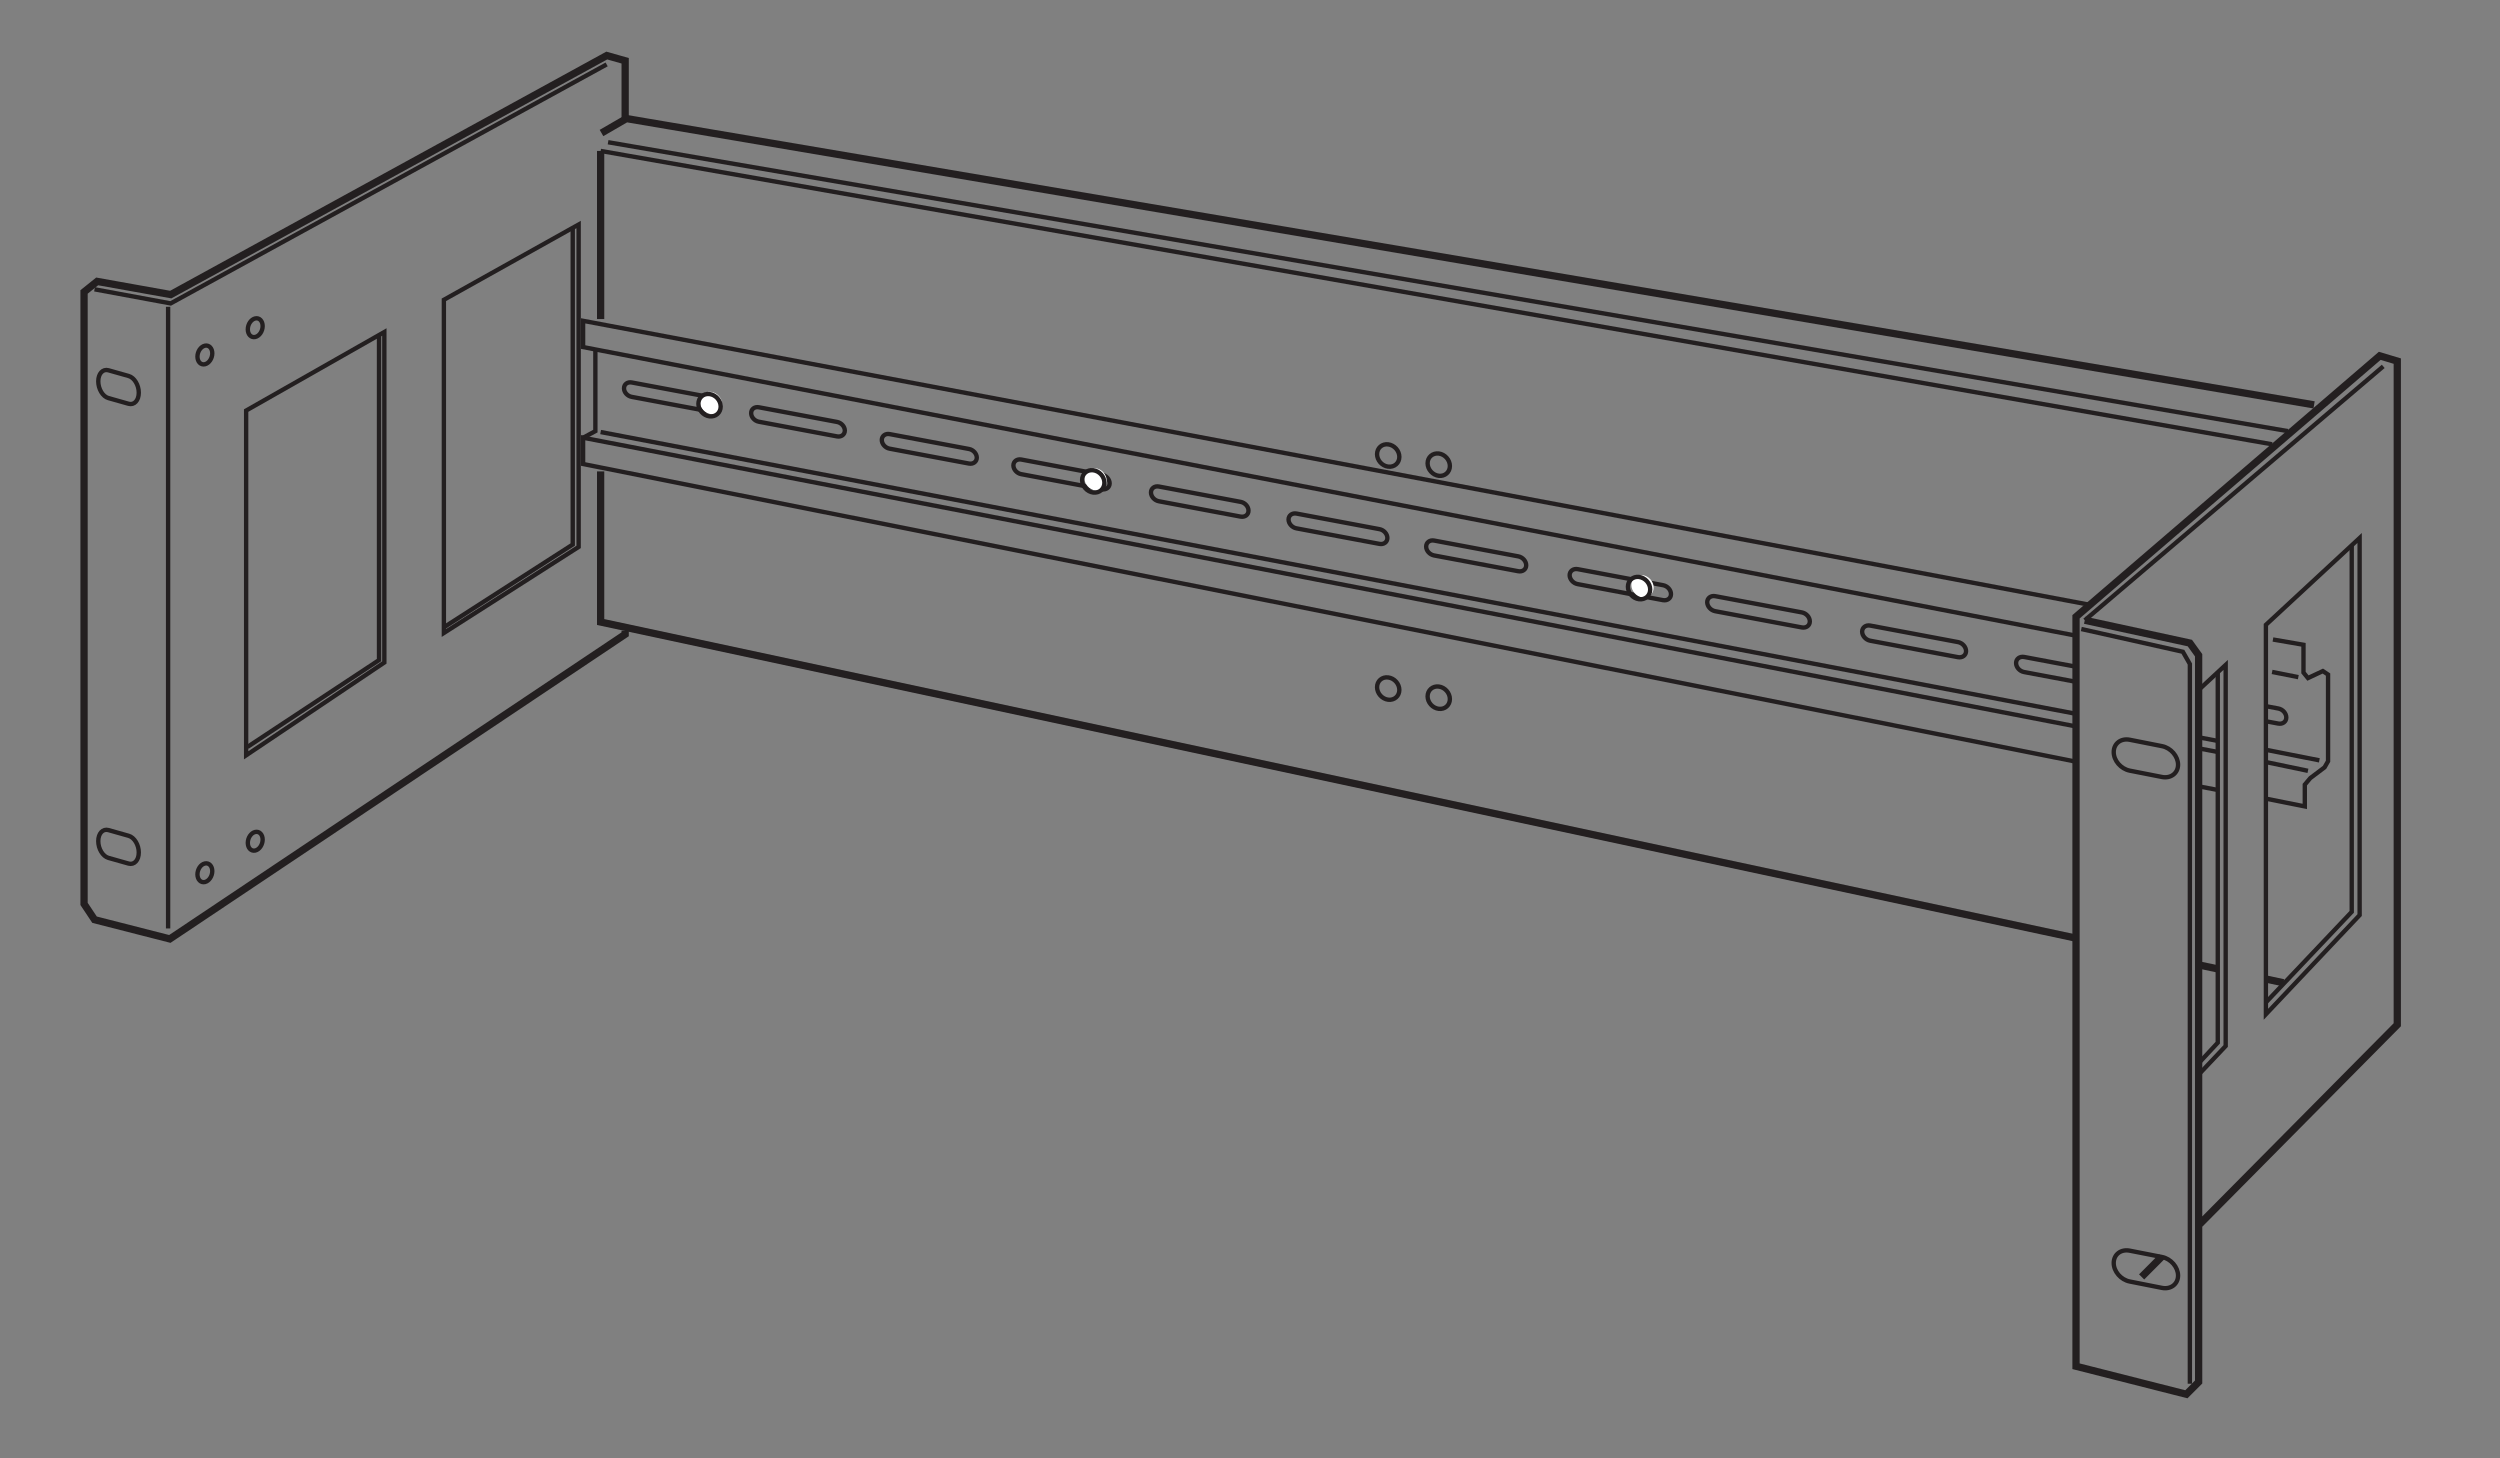 <?xml version="1.0" encoding="UTF-8"?>
<svg xmlns="http://www.w3.org/2000/svg" xmlns:xlink="http://www.w3.org/1999/xlink" width="170.08pt" height="99.21pt" viewBox="0 0 170.08 99.21" version="1.2">
<rect x="0" y="0" width="170.08" height="99.21" fill="#808080" stroke="none"/>
<defs>
<clipPath id="clip1">
  <path d="M 2 0.012 L 46 0.012 L 46 67 L 2 67 Z M 2 0.012 "/>
</clipPath>
</defs>
<g id="surface1">
<g clip-path="url(#clip1)" clip-rule="nonzero">
<path style="fill:none;stroke-width:5;stroke-linecap:butt;stroke-linejoin:miter;stroke:rgb(13.73%,12.16%,12.549%);stroke-opacity:1;stroke-miterlimit:4;" d="M 427.433 560.763 L 427.433 558.322 L 114.532 348.972 L 62.795 362.202 L 55.589 373.03 L 55.589 793.579 L 64.606 800.823 L 115.162 791.767 L 414.794 956.034 L 427.433 952.451 L 427.433 912.723 " transform="matrix(0.099,0,0,-0.099,0.215,98.426)"/>
</g>
<path style="fill:none;stroke-width:3;stroke-linecap:butt;stroke-linejoin:miter;stroke:rgb(13.73%,12.16%,12.549%);stroke-opacity:1;stroke-miterlimit:4;" d="M 113.35 783.381 L 113.35 356.178 " transform="matrix(0.099,0,0,-0.099,0.215,98.426)"/>
<path style="fill:none;stroke-width:3;stroke-linecap:butt;stroke-linejoin:miter;stroke:rgb(13.73%,12.16%,12.549%);stroke-opacity:1;stroke-miterlimit:4;" d="M 1428.073 561.944 L 1497.882 546.313 L 1502.685 537.887 L 1502.685 43.316 " transform="matrix(0.099,0,0,-0.099,0.215,98.426)"/>
<path style="fill:none;stroke-width:3;stroke-linecap:butt;stroke-linejoin:miter;stroke:rgb(13.73%,12.16%,12.549%);stroke-opacity:1;stroke-miterlimit:4;" d="M 1635.571 742.432 L 1430.474 567.968 " transform="matrix(0.099,0,0,-0.099,0.215,98.426)"/>
<path style="fill:none;stroke-width:5;stroke-linecap:butt;stroke-linejoin:miter;stroke:rgb(13.73%,12.16%,12.549%);stroke-opacity:1;stroke-miterlimit:4;" d="M 1430.474 567.968 L 1502.685 552.297 L 1508.71 543.911 L 1508.71 44.497 L 1500.284 36.071 L 1424.45 55.324 L 1424.45 570.37 L 1633.169 749.677 L 1645.218 746.055 L 1645.218 289.991 L 1509.3 152.813 " transform="matrix(0.099,0,0,-0.099,0.215,98.426)"/>
<path style="fill:none;stroke-width:5;stroke-linecap:butt;stroke-linejoin:miter;stroke:rgb(13.73%,12.16%,12.549%);stroke-opacity:1;stroke-miterlimit:4;" d="M 1483.274 130.528 L 1469.533 116.708 " transform="matrix(0.099,0,0,-0.099,0.215,98.426)"/>
<path style="fill:none;stroke-width:3;stroke-linecap:butt;stroke-linejoin:miter;stroke:rgb(13.73%,12.16%,12.549%);stroke-opacity:1;stroke-miterlimit:4;" d="M 62.795 795.39 L 115.083 785.704 L 414.716 949.931 " transform="matrix(0.099,0,0,-0.099,0.215,98.426)"/>
<path style="fill:none;stroke-width:3;stroke-linecap:butt;stroke-linejoin:miter;stroke:rgb(13.73%,12.16%,12.549%);stroke-opacity:1;stroke-miterlimit:4;" d="M 1559.187 688.884 L 410.581 890.477 " transform="matrix(0.099,0,0,-0.099,0.215,98.426)"/>
<path style="fill:none;stroke-width:5;stroke-linecap:butt;stroke-linejoin:miter;stroke:rgb(13.73%,12.16%,12.549%);stroke-opacity:1;stroke-miterlimit:4;" d="M 410.581 890.477 L 410.581 774.955 " transform="matrix(0.099,0,0,-0.099,0.215,98.426)"/>
<path style="fill:none;stroke-width:5;stroke-linecap:butt;stroke-linejoin:miter;stroke:rgb(13.73%,12.16%,12.549%);stroke-opacity:1;stroke-miterlimit:4;" d="M 410.581 670.261 L 410.581 566.748 L 1423.23 349.76 " transform="matrix(0.099,0,0,-0.099,0.215,98.426)"/>
<path style="fill:none;stroke-width:5;stroke-linecap:butt;stroke-linejoin:miter;stroke:rgb(13.73%,12.16%,12.549%);stroke-opacity:1;stroke-miterlimit:4;" d="M 1509.812 330.9 L 1521.27 328.498 " transform="matrix(0.099,0,0,-0.099,0.215,98.426)"/>
<path style="fill:none;stroke-width:5;stroke-linecap:butt;stroke-linejoin:miter;stroke:rgb(13.73%,12.16%,12.549%);stroke-opacity:1;stroke-miterlimit:4;" d="M 1555.564 321.293 L 1566.982 318.852 " transform="matrix(0.099,0,0,-0.099,0.215,98.426)"/>
<path style="fill:none;stroke-width:3;stroke-linecap:butt;stroke-linejoin:miter;stroke:rgb(13.73%,12.16%,12.549%);stroke-opacity:1;stroke-miterlimit:4;" d="M 1432.797 578.796 L 398.533 773.734 L 398.533 755.701 L 1425.592 557.14 " transform="matrix(0.099,0,0,-0.099,0.215,98.426)"/>
<path style="fill:none;stroke-width:3;stroke-linecap:butt;stroke-linejoin:miter;stroke:rgb(13.73%,12.16%,12.549%);stroke-opacity:1;stroke-miterlimit:4;" d="M 1423.19 495.245 L 398.533 693.412 L 398.533 675.34 L 1423.741 470.912 " transform="matrix(0.099,0,0,-0.099,0.215,98.426)"/>
<path style="fill:none;stroke-width:3;stroke-linecap:butt;stroke-linejoin:miter;stroke:rgb(13.73%,12.16%,12.549%);stroke-opacity:1;stroke-miterlimit:4;" d="M 1509.812 453.627 L 1522.451 451.226 " transform="matrix(0.099,0,0,-0.099,0.215,98.426)"/>
<path style="fill:none;stroke-width:3;stroke-linecap:butt;stroke-linejoin:miter;stroke:rgb(13.73%,12.16%,12.549%);stroke-opacity:1;stroke-miterlimit:4;" d="M 406.959 753.89 L 406.959 697.94 L 398.533 693.412 " transform="matrix(0.099,0,0,-0.099,0.215,98.426)"/>
<path style="fill:none;stroke-width:3;stroke-linecap:butt;stroke-linejoin:miter;stroke:rgb(13.73%,12.16%,12.549%);stroke-opacity:1;stroke-miterlimit:4;" d="M 410.581 697.31 L 1423.82 503.789 " transform="matrix(0.099,0,0,-0.099,0.215,98.426)"/>
<path style="fill:none;stroke-width:3;stroke-linecap:butt;stroke-linejoin:miter;stroke:rgb(13.73%,12.16%,12.549%);stroke-opacity:1;stroke-miterlimit:4;" d="M 1509.812 487.331 L 1522.451 484.929 " transform="matrix(0.099,0,0,-0.099,0.215,98.426)"/>
<path style="fill:none;stroke-width:3;stroke-linecap:butt;stroke-linejoin:miter;stroke:rgb(13.73%,12.16%,12.549%);stroke-opacity:1;stroke-miterlimit:4;" d="M 1583.834 464.494 L 1555.919 470.322 " transform="matrix(0.099,0,0,-0.099,0.215,98.426)"/>
<path style="fill:none;stroke-width:3;stroke-linecap:butt;stroke-linejoin:miter;stroke:rgb(13.73%,12.16%,12.549%);stroke-opacity:1;stroke-miterlimit:4;" d="M 1555.919 478.748 L 1591.67 471.7 " transform="matrix(0.099,0,0,-0.099,0.215,98.426)"/>
<path style="fill:none;stroke-width:3;stroke-linecap:butt;stroke-linejoin:miter;stroke:rgb(13.73%,12.16%,12.549%);stroke-opacity:1;stroke-miterlimit:4;" d="M 302.855 559.227 L 302.855 788.184 L 395.462 839.921 L 395.462 618.366 Z M 302.855 559.227 " transform="matrix(0.099,0,0,-0.099,0.215,98.426)"/>
<path style="fill:none;stroke-width:3;stroke-linecap:butt;stroke-linejoin:miter;stroke:rgb(13.73%,12.16%,12.549%);stroke-opacity:1;stroke-miterlimit:4;" d="M 166.977 475.165 L 166.977 712.075 L 261.946 766.056 L 261.946 538.95 Z M 166.977 475.165 " transform="matrix(0.099,0,0,-0.099,0.215,98.426)"/>
<path style="fill:none;stroke-width:3;stroke-linecap:butt;stroke-linejoin:miter;stroke:rgb(13.73%,12.16%,12.549%);stroke-opacity:1;stroke-miterlimit:4;" d="M 415.7 896.462 L 1570.014 697.94 " transform="matrix(0.099,0,0,-0.099,0.215,98.426)"/>
<path style="fill:none;stroke-width:5;stroke-linecap:butt;stroke-linejoin:miter;stroke:rgb(13.73%,12.16%,12.549%);stroke-opacity:1;stroke-miterlimit:4;" d="M 411.172 902.801 L 428.299 912.723 L 1588.047 715.973 " transform="matrix(0.099,0,0,-0.099,0.215,98.426)"/>
<path style="fill:none;stroke-width:3;stroke-linecap:butt;stroke-linejoin:miter;stroke:rgb(13.73%,12.16%,12.549%);stroke-opacity:1;stroke-miterlimit:4;" d="M 1554.659 445.438 L 1581.669 440.043 L 1581.669 455.005 L 1585.449 459.494 L 1595.253 466.896 L 1597.654 471.109 L 1597.654 530.642 L 1594.071 533.044 L 1583.834 528.24 L 1580.763 532.02 L 1580.763 551.116 L 1559.777 554.739 " transform="matrix(0.099,0,0,-0.099,0.215,98.426)"/>
<path style="fill:none;stroke-width:3;stroke-linecap:butt;stroke-linejoin:miter;stroke:rgb(13.73%,12.16%,12.549%);stroke-opacity:1;stroke-miterlimit:4;" d="M 1559.187 532.453 L 1577.22 528.87 " transform="matrix(0.099,0,0,-0.099,0.215,98.426)"/>
<path style="fill:none;stroke-width:3;stroke-linecap:butt;stroke-linejoin:miter;stroke:rgb(13.73%,12.16%,12.549%);stroke-opacity:1;stroke-miterlimit:4;" d="M 1554.934 297.196 L 1554.934 564.818 L 1619.349 624.509 L 1619.349 365.352 Z M 1554.934 297.196 " transform="matrix(0.099,0,0,-0.099,0.215,98.426)"/>
<path style="fill:none;stroke-width:3;stroke-linecap:butt;stroke-linejoin:miter;stroke:rgb(13.73%,12.16%,12.549%);stroke-opacity:1;stroke-miterlimit:4;" d="M 1613.916 619.705 L 1613.916 367.596 L 1554.934 305.347 " transform="matrix(0.099,0,0,-0.099,0.215,98.426)"/>
<path style="fill:none;stroke-width:3;stroke-linecap:butt;stroke-linejoin:miter;stroke:rgb(13.73%,12.16%,12.549%);stroke-opacity:1;stroke-miterlimit:4;" d="M 1508.237 519.617 L 1527.294 537.296 L 1527.294 275.383 L 1509.536 256.602 " transform="matrix(0.099,0,0,-0.099,0.215,98.426)"/>
<path style="fill:none;stroke-width:3;stroke-linecap:butt;stroke-linejoin:miter;stroke:rgb(13.73%,12.16%,12.549%);stroke-opacity:1;stroke-miterlimit:4;" d="M 1521.86 532.453 L 1521.86 277.667 L 1509.812 264.713 " transform="matrix(0.099,0,0,-0.099,0.215,98.426)"/>
<path style="fill:none;stroke-width:3;stroke-linecap:butt;stroke-linejoin:miter;stroke:rgb(13.73%,12.16%,12.549%);stroke-opacity:1;stroke-miterlimit:4;" d="M 1509.812 479.732 L 1522.451 477.33 " transform="matrix(0.099,0,0,-0.099,0.215,98.426)"/>
<path style="fill:none;stroke-width:3;stroke-linecap:butt;stroke-linejoin:miter;stroke:rgb(13.73%,12.16%,12.549%);stroke-opacity:1;stroke-miterlimit:4;" d="M 484.8 711.563 C 487.753 711.012 490.116 712.784 490.155 715.501 C 490.155 718.257 487.793 720.895 484.879 721.446 L 431.961 731.368 C 429.047 731.92 426.646 730.148 426.646 727.392 C 426.606 724.675 428.969 722.037 431.882 721.486 Z M 484.8 711.563 " transform="matrix(0.099,0,0,-0.099,0.215,98.426)"/>
<path style="fill:none;stroke-width:3;stroke-linecap:butt;stroke-linejoin:miter;stroke:rgb(13.73%,12.16%,12.549%);stroke-opacity:1;stroke-miterlimit:4;" d="M 573.037 694.318 C 575.95 693.767 578.352 695.538 578.391 698.295 C 578.391 701.011 576.029 703.689 573.076 704.24 L 519.331 714.32 C 516.417 714.871 514.016 713.099 514.016 710.343 C 513.976 707.587 516.339 704.949 519.292 704.397 Z M 573.037 694.318 " transform="matrix(0.099,0,0,-0.099,0.215,98.426)"/>
<path style="fill:none;stroke-width:3;stroke-linecap:butt;stroke-linejoin:miter;stroke:rgb(13.73%,12.16%,12.549%);stroke-opacity:1;stroke-miterlimit:4;" d="M 663.674 675.655 C 666.627 675.104 669.029 676.915 669.069 679.671 C 669.069 682.427 666.706 685.104 663.753 685.656 L 609.181 695.893 C 606.228 696.444 603.827 694.633 603.787 691.877 C 603.787 689.121 606.15 686.443 609.103 685.892 Z M 663.674 675.655 " transform="matrix(0.099,0,0,-0.099,0.215,98.426)"/>
<path style="fill:none;stroke-width:3;stroke-linecap:butt;stroke-linejoin:miter;stroke:rgb(13.73%,12.16%,12.549%);stroke-opacity:1;stroke-miterlimit:4;" d="M 754.942 657.976 C 757.935 657.425 760.337 659.236 760.376 661.992 C 760.376 664.788 758.013 667.465 755.021 668.016 L 699.662 678.411 C 696.67 678.962 694.268 677.151 694.228 674.395 C 694.228 671.599 696.63 668.922 699.583 668.371 Z M 754.942 657.976 " transform="matrix(0.099,0,0,-0.099,0.215,98.426)"/>
<path style="fill:none;stroke-width:3;stroke-linecap:butt;stroke-linejoin:miter;stroke:rgb(13.73%,12.16%,12.549%);stroke-opacity:1;stroke-miterlimit:4;" d="M 850.344 639.195 C 853.337 638.644 855.778 640.455 855.778 643.25 C 855.817 646.046 853.416 648.763 850.423 649.314 L 794.198 659.866 C 791.245 660.417 788.804 658.606 788.764 655.811 C 788.764 653.015 791.166 650.298 794.158 649.747 Z M 850.344 639.195 " transform="matrix(0.099,0,0,-0.099,0.215,98.426)"/>
<path style="fill:none;stroke-width:3;stroke-linecap:butt;stroke-linejoin:miter;stroke:rgb(13.73%,12.16%,12.549%);stroke-opacity:1;stroke-miterlimit:4;" d="M 945.747 620.453 C 948.739 619.862 951.18 621.674 951.22 624.469 C 951.22 627.304 948.818 630.021 945.786 630.572 L 888.773 641.282 C 885.781 641.833 883.34 640.022 883.3 637.226 C 883.3 634.431 885.702 631.675 888.734 631.123 Z M 945.747 620.453 " transform="matrix(0.099,0,0,-0.099,0.215,98.426)"/>
<path style="fill:none;stroke-width:3;stroke-linecap:butt;stroke-linejoin:miter;stroke:rgb(13.73%,12.16%,12.549%);stroke-opacity:1;stroke-miterlimit:4;" d="M 1041.109 601.672 C 1044.141 601.081 1046.622 602.932 1046.622 605.727 C 1046.622 608.562 1044.22 611.318 1041.188 611.87 L 983.348 622.737 C 980.356 623.288 977.875 621.437 977.875 618.642 C 977.836 615.807 980.277 613.09 983.309 612.5 Z M 1041.109 601.672 " transform="matrix(0.099,0,0,-0.099,0.215,98.426)"/>
<path style="fill:none;stroke-width:3;stroke-linecap:butt;stroke-linejoin:miter;stroke:rgb(13.73%,12.16%,12.549%);stroke-opacity:1;stroke-miterlimit:4;" d="M 1140.606 581.788 C 1143.638 581.237 1146.119 583.088 1146.119 585.922 C 1146.158 588.757 1143.717 591.513 1140.646 592.065 L 1082.018 603.089 C 1078.987 603.641 1076.506 601.79 1076.467 598.955 C 1076.467 596.16 1078.908 593.364 1081.94 592.813 Z M 1140.606 581.788 " transform="matrix(0.099,0,0,-0.099,0.215,98.426)"/>
<path style="fill:none;stroke-width:3;stroke-linecap:butt;stroke-linejoin:miter;stroke:rgb(13.73%,12.16%,12.549%);stroke-opacity:1;stroke-miterlimit:4;" d="M 1235.969 563.046 C 1239.04 562.456 1241.521 564.306 1241.521 567.141 C 1241.56 570.016 1239.119 572.772 1236.048 573.362 L 1176.594 584.505 C 1173.523 585.096 1171.042 583.245 1171.003 580.41 C 1171.003 577.536 1173.444 574.78 1176.515 574.189 Z M 1235.969 563.046 " transform="matrix(0.099,0,0,-0.099,0.215,98.426)"/>
<path style="fill:none;stroke-width:3;stroke-linecap:butt;stroke-linejoin:miter;stroke:rgb(13.73%,12.16%,12.549%);stroke-opacity:1;stroke-miterlimit:4;" d="M 1343.301 542.612 C 1346.372 542.021 1348.853 543.871 1348.892 546.746 C 1348.892 549.62 1346.412 552.416 1343.341 552.967 L 1283.06 564.306 C 1279.989 564.897 1277.508 563.007 1277.469 560.172 C 1277.469 557.298 1279.949 554.502 1282.981 553.912 Z M 1343.301 542.612 " transform="matrix(0.099,0,0,-0.099,0.215,98.426)"/>
<path style="fill:none;stroke-width:3;stroke-linecap:butt;stroke-linejoin:miter;stroke:rgb(13.73%,12.16%,12.549%);stroke-opacity:1;stroke-miterlimit:4;" d="M 1423.23 536.272 L 1388.857 542.73 C 1385.785 543.32 1383.265 541.43 1383.265 538.595 C 1383.226 535.721 1385.707 532.926 1388.778 532.374 L 1423.072 525.917 " transform="matrix(0.099,0,0,-0.099,0.215,98.426)"/>
<path style="fill:none;stroke-width:3;stroke-linecap:butt;stroke-linejoin:miter;stroke:rgb(13.73%,12.16%,12.549%);stroke-opacity:1;stroke-miterlimit:4;" d="M 1555.604 498.434 L 1563.399 496.978 C 1566.431 496.387 1568.951 498.238 1568.951 501.112 C 1568.991 503.986 1566.51 506.782 1563.439 507.333 L 1555.643 508.79 " transform="matrix(0.099,0,0,-0.099,0.215,98.426)"/>
<path style="fill:none;stroke-width:3;stroke-linecap:butt;stroke-linejoin:miter;stroke:rgb(13.73%,12.16%,12.549%);stroke-opacity:1;stroke-miterlimit:4;" d="M 1483.471 109.187 C 1489.574 107.967 1494.535 111.747 1494.575 117.613 C 1494.575 123.48 1489.653 129.189 1483.511 130.41 L 1461.422 134.741 C 1455.319 135.962 1450.358 132.182 1450.358 126.315 C 1450.319 120.488 1455.28 114.739 1461.383 113.558 Z M 1483.471 109.187 " transform="matrix(0.099,0,0,-0.099,0.215,98.426)"/>
<path style="fill:none;stroke-width:3;stroke-linecap:butt;stroke-linejoin:miter;stroke:rgb(13.73%,12.16%,12.549%);stroke-opacity:1;stroke-miterlimit:4;" d="M 1483.471 460.281 C 1489.574 459.061 1494.535 462.841 1494.575 468.668 C 1494.575 474.535 1489.653 480.283 1483.511 481.464 L 1461.422 485.835 C 1455.319 487.055 1450.358 483.276 1450.358 477.409 C 1450.319 471.542 1455.28 465.833 1461.383 464.613 Z M 1483.471 460.281 " transform="matrix(0.099,0,0,-0.099,0.215,98.426)"/>
<path style="fill:none;stroke-width:3;stroke-linecap:butt;stroke-linejoin:miter;stroke:rgb(13.73%,12.16%,12.549%);stroke-opacity:1;stroke-miterlimit:4;" d="M 86.222 400.749 C 90.081 399.686 93.191 403.072 93.191 408.348 C 93.23 413.624 90.12 418.742 86.261 419.845 L 72.323 423.782 C 68.464 424.845 65.354 421.459 65.354 416.183 C 65.354 410.907 68.464 405.788 72.284 404.686 Z M 86.222 400.749 " transform="matrix(0.099,0,0,-0.099,0.215,98.426)"/>
<path style="fill:none;stroke-width:3;stroke-linecap:butt;stroke-linejoin:miter;stroke:rgb(13.73%,12.16%,12.549%);stroke-opacity:1;stroke-miterlimit:4;" d="M 86.222 716.721 C 90.081 715.658 93.191 719.044 93.191 724.32 C 93.23 729.597 90.12 734.715 86.261 735.818 L 72.323 739.755 C 68.464 740.818 65.354 737.432 65.354 732.156 C 65.354 726.88 68.464 721.722 72.284 720.659 Z M 86.222 716.721 " transform="matrix(0.099,0,0,-0.099,0.215,98.426)"/>
<path style="fill:none;stroke-width:3;stroke-linecap:butt;stroke-linejoin:miter;stroke:rgb(13.73%,12.16%,12.549%);stroke-opacity:1;stroke-miterlimit:4;" d="M 138.628 743.889 C 141.424 744.519 143.707 747.866 143.707 751.409 C 143.707 754.914 141.424 757.276 138.628 756.646 C 135.793 756.016 133.51 752.669 133.51 749.126 C 133.51 745.622 135.793 743.259 138.628 743.889 Z M 138.628 743.889 " transform="matrix(0.099,0,0,-0.099,0.215,98.426)"/>
<path style="fill:none;stroke-width:3;stroke-linecap:butt;stroke-linejoin:miter;stroke:rgb(13.73%,12.16%,12.549%);stroke-opacity:1;stroke-miterlimit:4;" d="M 173.238 762.631 C 176.033 763.222 178.317 766.608 178.317 770.112 C 178.317 773.656 176.033 776.018 173.238 775.388 C 170.403 774.758 168.119 771.411 168.119 767.868 C 168.119 764.363 170.403 762.001 173.238 762.631 Z M 173.238 762.631 " transform="matrix(0.099,0,0,-0.099,0.215,98.426)"/>
<path style="fill:none;stroke-width:3;stroke-linecap:butt;stroke-linejoin:miter;stroke:rgb(13.73%,12.16%,12.549%);stroke-opacity:1;stroke-miterlimit:4;" d="M 138.628 388.07 C 141.424 388.7 143.707 392.047 143.707 395.591 C 143.707 399.095 141.424 401.457 138.628 400.827 C 135.793 400.237 133.51 396.851 133.51 393.346 C 133.51 389.803 135.793 387.44 138.628 388.07 Z M 138.628 388.07 " transform="matrix(0.099,0,0,-0.099,0.215,98.426)"/>
<path style="fill:none;stroke-width:3;stroke-linecap:butt;stroke-linejoin:miter;stroke:rgb(13.73%,12.16%,12.549%);stroke-opacity:1;stroke-miterlimit:4;" d="M 173.238 409.726 C 176.033 410.356 178.317 413.703 178.317 417.246 C 178.317 420.75 176.033 423.113 173.238 422.483 C 170.403 421.892 168.119 418.506 168.119 415.002 C 168.119 411.458 170.403 409.096 173.238 409.726 Z M 173.238 409.726 " transform="matrix(0.099,0,0,-0.099,0.215,98.426)"/>
<path style="fill:none;stroke-width:3;stroke-linecap:butt;stroke-linejoin:miter;stroke:rgb(13.73%,12.16%,12.549%);stroke-opacity:1;stroke-miterlimit:4;" d="M 951.771 513.357 C 956.023 512.845 959.449 515.877 959.449 520.09 C 959.449 524.303 956.023 528.161 951.771 528.673 C 947.558 529.225 944.132 526.193 944.132 521.98 C 944.132 517.727 947.558 513.908 951.771 513.357 Z M 951.771 513.357 " transform="matrix(0.099,0,0,-0.099,0.215,98.426)"/>
<path style=" stroke:none;fill-rule:nonzero;fill:rgb(100%,100%,100%);fill-opacity:1;" d="M 48.371 28.176 C 48.793 28.227 49.133 27.93 49.133 27.512 C 49.133 27.09 48.793 26.707 48.371 26.656 C 47.953 26.605 47.613 26.902 47.613 27.324 C 47.613 27.742 47.953 28.125 48.371 28.176 "/>
<path style="fill:none;stroke-width:3;stroke-linecap:butt;stroke-linejoin:miter;stroke:rgb(13.73%,12.16%,12.549%);stroke-opacity:1;stroke-miterlimit:4;" d="M 485.391 708.099 C 489.643 707.587 493.069 710.579 493.069 714.792 C 493.069 719.044 489.643 722.903 485.391 723.415 C 481.178 723.927 477.753 720.934 477.753 716.682 C 477.753 712.469 481.178 708.61 485.391 708.099 Z M 485.391 708.099 " transform="matrix(0.099,0,0,-0.099,0.215,98.426)"/>
<path style=" stroke:none;fill-rule:nonzero;fill:rgb(100%,100%,100%);fill-opacity:1;" d="M 74.531 33.371 C 74.953 33.422 75.293 33.125 75.293 32.703 C 75.293 32.285 74.953 31.902 74.531 31.852 C 74.113 31.801 73.773 32.098 73.773 32.52 C 73.773 32.938 74.113 33.32 74.531 33.371 "/>
<path style="fill:none;stroke-width:3;stroke-linecap:butt;stroke-linejoin:miter;stroke:rgb(13.73%,12.16%,12.549%);stroke-opacity:1;stroke-miterlimit:4;" d="M 749.076 655.732 C 753.328 655.22 756.754 658.212 756.754 662.465 C 756.754 666.678 753.328 670.536 749.076 671.048 C 744.863 671.56 741.437 668.568 741.437 664.315 C 741.437 660.102 744.863 656.244 749.076 655.732 Z M 749.076 655.732 " transform="matrix(0.099,0,0,-0.099,0.215,98.426)"/>
<path style=" stroke:none;fill-rule:nonzero;fill:rgb(100%,100%,100%);fill-opacity:1;" d="M 111.742 40.645 C 112.164 40.699 112.504 40.398 112.504 39.98 C 112.504 39.559 112.164 39.18 111.742 39.125 C 111.324 39.074 110.984 39.375 110.984 39.793 C 110.984 40.211 111.324 40.594 111.742 40.645 "/>
<path style="fill:none;stroke-width:3;stroke-linecap:butt;stroke-linejoin:miter;stroke:rgb(13.73%,12.16%,12.549%);stroke-opacity:1;stroke-miterlimit:4;" d="M 1124.148 582.418 C 1128.4 581.867 1131.826 584.899 1131.826 589.112 C 1131.826 593.364 1128.4 597.183 1124.148 597.735 C 1119.935 598.246 1116.51 595.215 1116.51 591.002 C 1116.51 586.789 1119.935 582.93 1124.148 582.418 Z M 1124.148 582.418 " transform="matrix(0.099,0,0,-0.099,0.215,98.426)"/>
<path style="fill:none;stroke-width:3;stroke-linecap:butt;stroke-linejoin:miter;stroke:rgb(13.73%,12.16%,12.549%);stroke-opacity:1;stroke-miterlimit:4;" d="M 986.538 507.097 C 990.751 506.585 994.176 509.577 994.176 513.829 C 994.176 518.042 990.751 521.901 986.538 522.413 C 982.325 522.925 978.86 519.932 978.86 515.68 C 978.86 511.467 982.325 507.608 986.538 507.097 Z M 986.538 507.097 " transform="matrix(0.099,0,0,-0.099,0.215,98.426)"/>
<path style="fill:none;stroke-width:3;stroke-linecap:butt;stroke-linejoin:miter;stroke:rgb(13.73%,12.16%,12.549%);stroke-opacity:1;stroke-miterlimit:4;" d="M 951.771 673.529 C 956.023 673.017 959.449 676.009 959.449 680.222 C 959.449 684.474 956.023 688.294 951.771 688.845 C 947.558 689.357 944.132 686.364 944.132 682.112 C 944.132 677.899 947.558 674.04 951.771 673.529 Z M 951.771 673.529 " transform="matrix(0.099,0,0,-0.099,0.215,98.426)"/>
<path style="fill:none;stroke-width:3;stroke-linecap:butt;stroke-linejoin:miter;stroke:rgb(13.73%,12.16%,12.549%);stroke-opacity:1;stroke-miterlimit:4;" d="M 986.538 667.229 C 990.751 666.717 994.176 669.749 994.176 673.962 C 994.176 678.175 990.751 682.033 986.538 682.545 C 982.325 683.057 978.86 680.065 978.86 675.852 C 978.86 671.599 982.325 667.741 986.538 667.229 Z M 986.538 667.229 " transform="matrix(0.099,0,0,-0.099,0.215,98.426)"/>
<path style="fill:none;stroke-width:3;stroke-linecap:butt;stroke-linejoin:miter;stroke:rgb(13.73%,12.16%,12.549%);stroke-opacity:1;stroke-miterlimit:4;" d="M 167.804 480.874 L 258.284 540.603 L 258.284 763.655 " transform="matrix(0.099,0,0,-0.099,0.215,98.426)"/>
<path style="fill:none;stroke-width:3;stroke-linecap:butt;stroke-linejoin:miter;stroke:rgb(13.73%,12.16%,12.549%);stroke-opacity:1;stroke-miterlimit:4;" d="M 303.328 563.44 L 391.406 620.02 L 391.406 837.362 " transform="matrix(0.099,0,0,-0.099,0.215,98.426)"/>
</g>
</svg>
